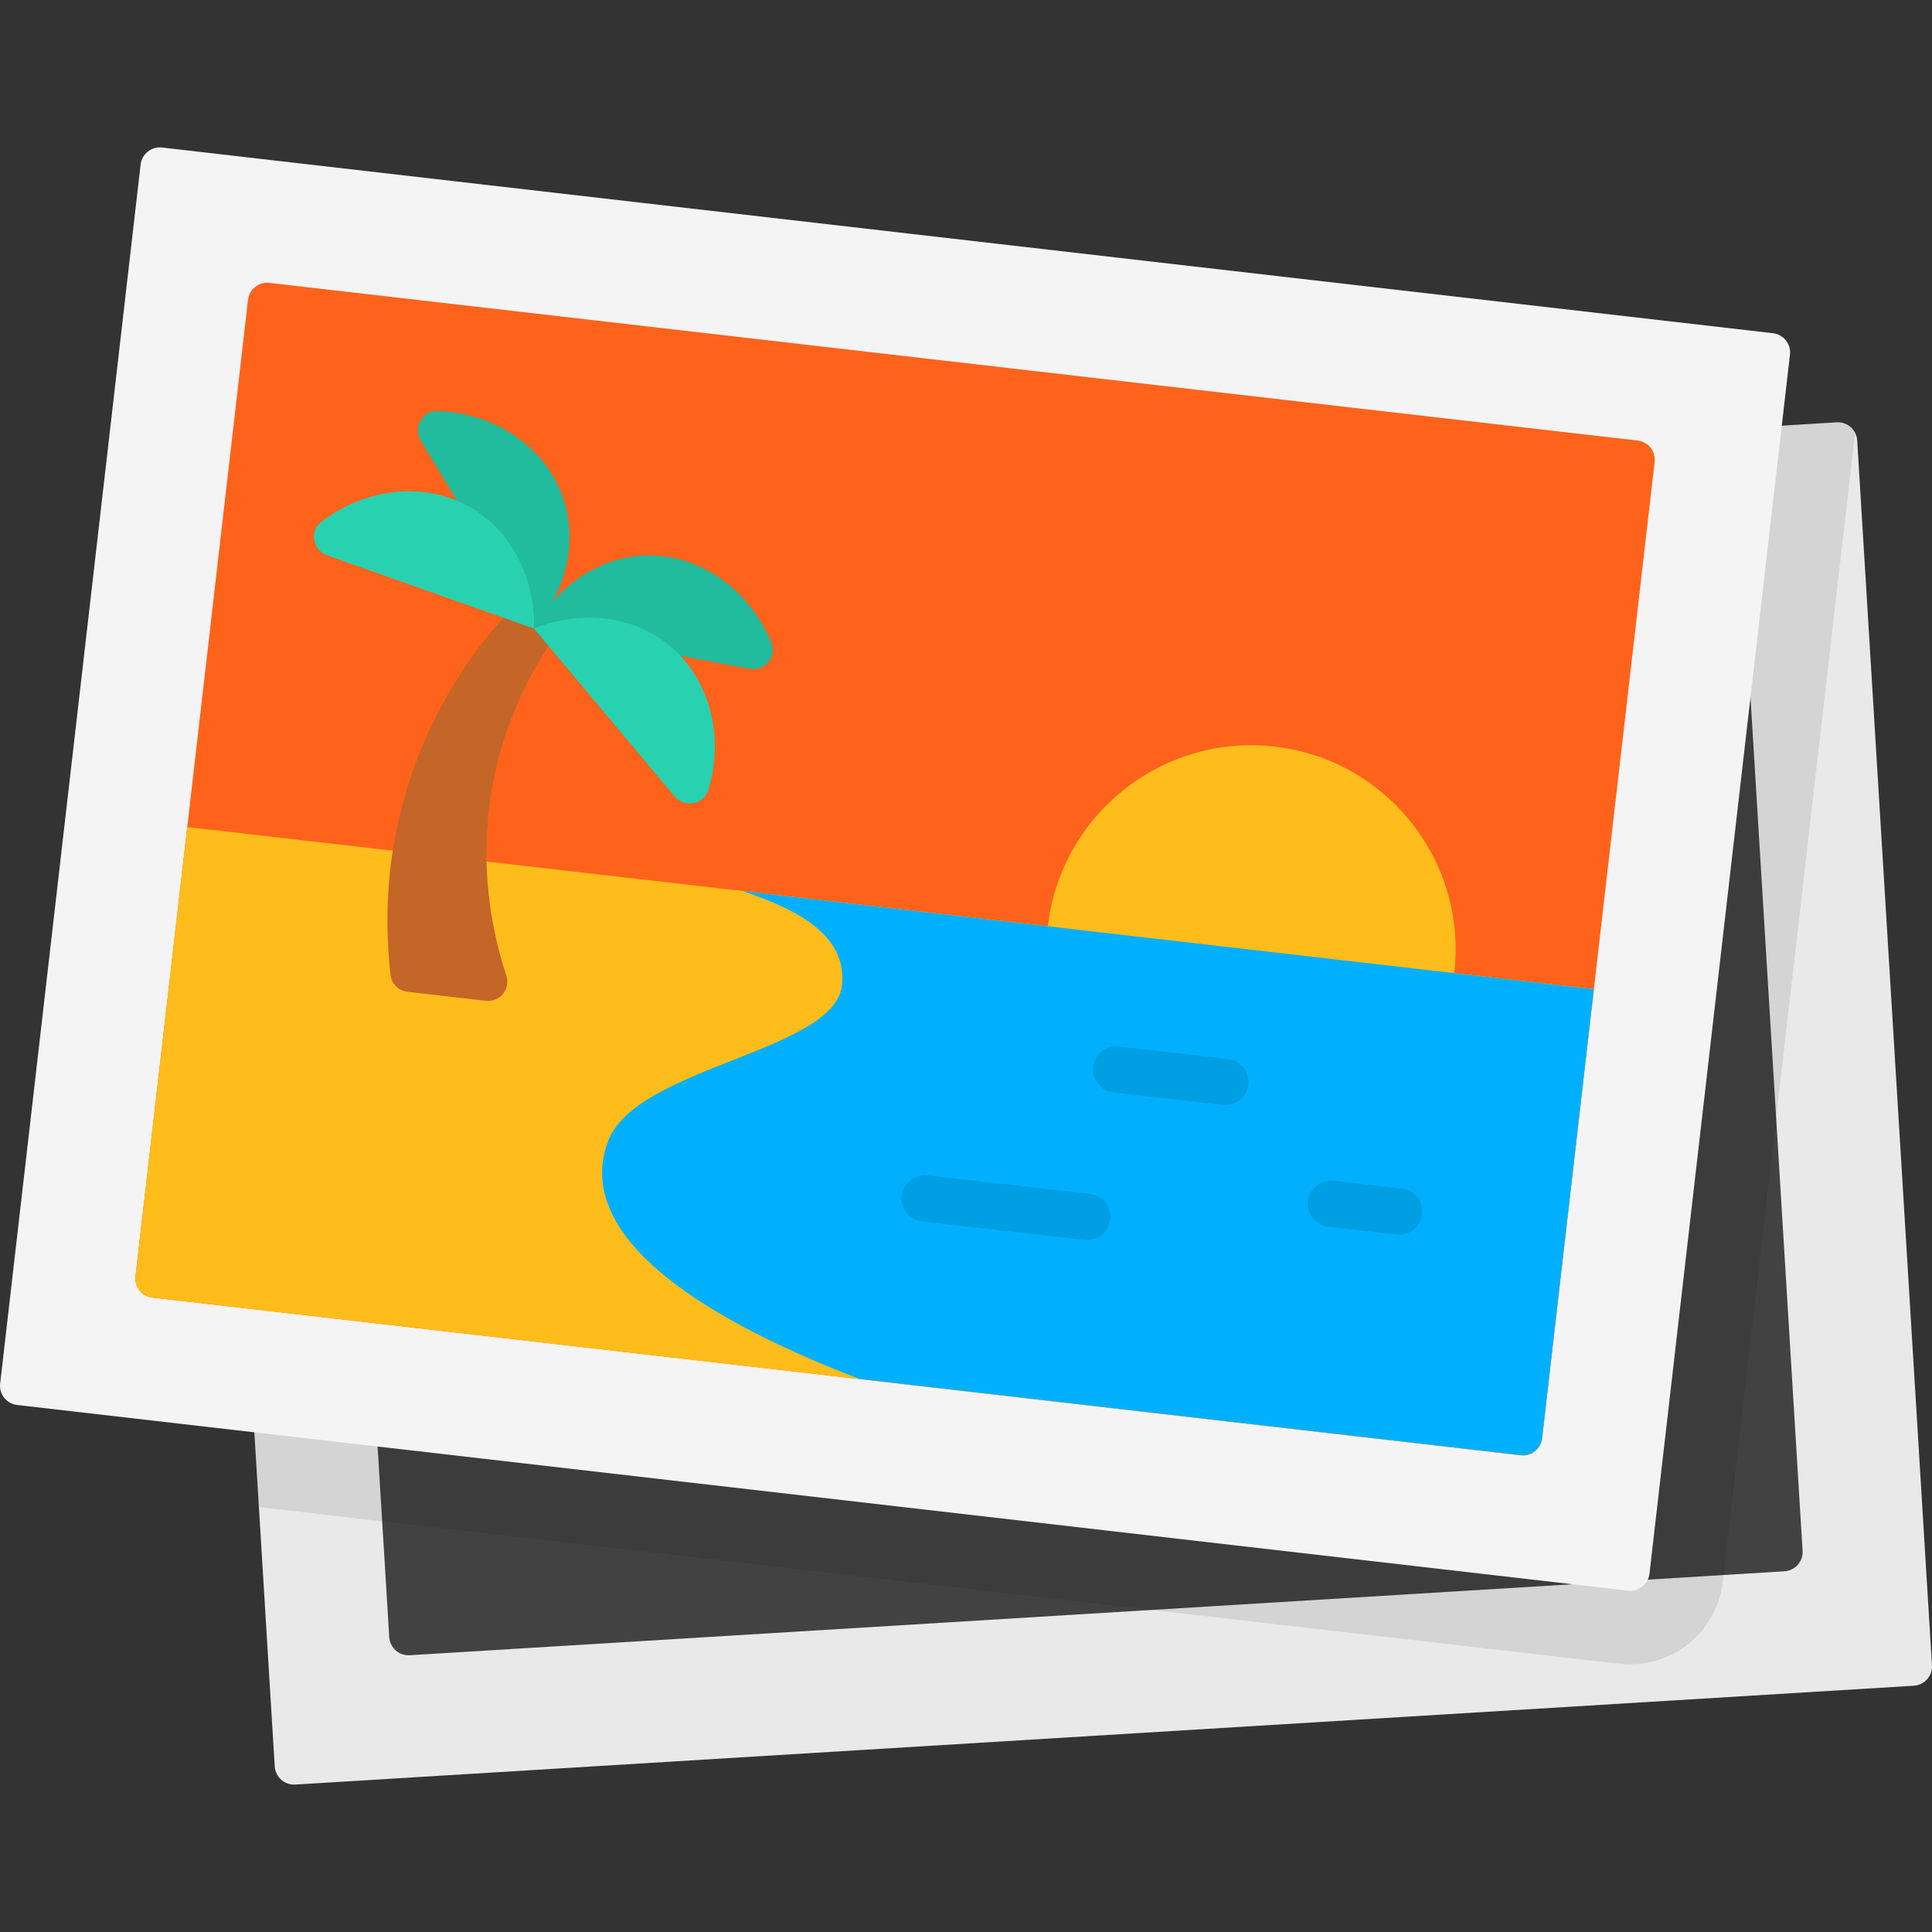 <?xml version="1.0" encoding="UTF-8" standalone="no"?><!DOCTYPE svg PUBLIC "-//W3C//DTD SVG 1.1//EN" "http://www.w3.org/Graphics/SVG/1.1/DTD/svg11.dtd"><svg width="100%" height="100%" viewBox="0 0 512 512" version="1.1" xmlns="http://www.w3.org/2000/svg" xmlns:xlink="http://www.w3.org/1999/xlink" xml:space="preserve" xmlns:serif="http://www.serif.com/" style="fill-rule:evenodd;clip-rule:evenodd;stroke-linejoin:round;stroke-miterlimit:2;"><rect x="0" y="0" width="512" height="512" fill="#333333" stroke="none"/><g><path d="M507.184,446.736l-428.944,26.192c-2.824,0.176 -5.256,-1.976 -5.432,-4.808l-19.816,-324.576c-0.176,-2.824 1.976,-5.256 4.808,-5.432l428.944,-26.192c2.824,-0.176 5.256,1.976 5.432,4.808l19.816,324.584c0.168,2.824 -1.984,5.256 -4.808,5.424Z" style="fill:#e9e9e9;fill-rule:nonzero;"/><path d="M103.152,433.848l-15.872,-259.968c-0.176,-2.824 1.976,-5.256 4.808,-5.432l364.312,-22.248c2.824,-0.176 5.256,1.976 5.432,4.808l15.872,259.968c0.176,2.824 -1.976,5.256 -4.808,5.432l-364.312,22.248c-2.824,0.168 -5.256,-1.984 -5.432,-4.808Z" style="fill:#424242;fill-rule:nonzero;"/><path d="M491.608,114.76l-35.08,304.536c-1.44,12.408 -12,21.744 -24.512,21.744l-1.136,0l-1.64,-0.104l-360.64,-41.544l-15.592,-255.808c-0.208,-2.872 1.952,-5.336 4.824,-5.432l428.952,-26.256c2.056,-0.112 3.896,1.12 4.824,2.864Z" style="fill-opacity:0.09;fill-rule:nonzero;"/><path d="M431.456,421.536l-426.912,-49.2c-2.816,-0.328 -4.832,-2.872 -4.504,-5.68l37.224,-323.056c0.328,-2.816 2.872,-4.832 5.68,-4.504l426.912,49.208c2.816,0.328 4.832,2.872 4.504,5.68l-37.232,323.048c-0.312,2.808 -2.856,4.832 -5.672,4.504Z" style="fill:#f4f4f4;fill-rule:nonzero;"/><path d="M35.904,338.208l29.816,-258.736c0.328,-2.816 2.872,-4.832 5.68,-4.512l362.592,41.792c2.816,0.328 4.832,2.872 4.504,5.68l-29.824,258.736c-0.328,2.816 -2.872,4.832 -5.68,4.504l-362.584,-41.784c-2.816,-0.328 -4.832,-2.872 -4.504,-5.68Z" style="fill:#ff631b;fill-rule:nonzero;"/><path d="M385.384,257.848c-3.384,29.64 -30.256,50.976 -60,47.592c-29.744,-3.384 -51.08,-30.36 -47.696,-60c3.488,-29.64 30.36,-50.976 60.008,-47.592c29.84,3.384 51.176,30.36 47.688,60Z" style="fill:#ffbd1b;fill-rule:nonzero;"/><path d="M403,385.68l-362.592,-41.792c-2.816,-0.328 -4.832,-2.872 -4.504,-5.68l13.72,-119.04l372.784,42.968l-13.72,119.04c-0.328,2.808 -2.872,4.824 -5.688,4.504Z" style="fill:#ffbd1b;fill-rule:nonzero;"/><path d="M422.384,262.152l-13.712,118.968c-0.328,2.816 -2.872,4.832 -5.68,4.504l-175.264,-20.2c-45.96,-17.632 -75.488,-39.4 -66.576,-63.04c7.488,-19.76 60.168,-23.672 61.992,-41.352c1.208,-12.384 -9.928,-19.416 -26.344,-24.88l225.584,26Z" style="fill:#00b0ff;fill-rule:nonzero;"/><g><path d="M324.736,292.872c-0.232,0 -0.472,-0.008 -0.704,-0.04l-28.936,-3.288c-3.376,-0.384 -5.808,-3.424 -5.416,-6.8c0.384,-3.384 3.448,-5.84 6.8,-5.416l28.936,3.288c3.376,0.384 5.808,3.424 5.416,6.8c-0.344,3.144 -3.016,5.456 -6.096,5.456Z" style="fill:#009ee2;fill-rule:nonzero;"/><path d="M376.888,321.76c0.392,-3.376 -2.032,-6.424 -5.416,-6.8l-18.072,-2.056c-3.336,-0.464 -6.432,2.032 -6.8,5.416c-0.392,3.376 2.032,6.424 5.416,6.8l18.072,2.056c0.232,0.032 0.472,0.04 0.704,0.04c3.088,0 5.752,-2.312 6.096,-5.456Z" style="fill:#009ee2;fill-rule:nonzero;"/><path d="M294.24,323.184c0.392,-3.376 -2.032,-6.424 -5.416,-6.8l-43.08,-4.896c-3.288,-0.424 -6.424,2.032 -6.808,5.416c-0.384,3.376 2.04,6.424 5.416,6.8l43.088,4.896c0.232,0.032 0.472,0.04 0.704,0.04c3.088,0 5.752,-2.312 6.096,-5.456Z" style="fill:#009ee2;fill-rule:nonzero;"/></g><path d="M128.72,265.224l-20.704,-2.384c-2.352,-0.272 -4.24,-2.088 -4.512,-4.432c-1.288,-11.408 -1.504,-26.32 2.536,-42.816c6.128,-24.92 18.664,-42.264 27.376,-51.896c1.376,-1.576 2.624,-2.96 3.84,-4.12c0.368,-0.392 0.744,-0.784 1.112,-1.176c0.864,0.968 1.848,1.84 2.824,2.824c0.68,0.728 1.456,1.472 2.24,2.216c0.096,0.12 0.2,0.128 0.288,0.36c0.496,0.384 0.976,0.984 1.568,1.48c0.768,0.848 1.664,1.6 2.432,2.456c-0.768,1 -1.56,2.208 -2.36,3.528c-5.128,7.768 -11.528,19.952 -14.68,35.984c-4.12,21.696 -0.216,40.032 3.504,51.328c1.168,3.56 -1.736,7.08 -5.464,6.648Z" style="fill:#c46627;fill-rule:nonzero;"/><path d="M141.496,166.56c8.728,-10.024 11.776,-23.568 7.536,-35.192c-4.744,-13.008 -18.048,-22.032 -33.208,-22.432c-3.952,-0.104 -6.352,4.416 -4.312,7.8c9.992,16.608 19.984,33.216 29.984,49.824Z" style="fill:#21bb9d;fill-rule:nonzero;"/><path d="M141.496,166.56c6.336,-11.688 17.96,-19.28 30.336,-19.376c13.848,-0.104 26.952,9.2 32.632,23.264c1.48,3.664 -1.912,7.496 -5.8,6.768c-19.056,-3.552 -38.112,-7.104 -57.168,-10.656Z" style="fill:#21bb9d;fill-rule:nonzero;"/><path d="M141.496,166.56c0.368,-13.288 -5.896,-25.68 -16.552,-31.96c-11.928,-7.024 -27.936,-5.536 -39.896,3.792c-3.12,2.432 -2.096,7.448 1.624,8.768c18.272,6.464 36.552,12.936 54.824,19.4Z" style="fill:#28d1b0;fill-rule:nonzero;"/><path d="M141.496,166.56c12.32,-4.992 26.12,-3.464 35.728,4.328c10.704,8.68 14.92,24.08 10.472,38.488c-1.184,3.848 -6.312,4.784 -8.896,1.696c-12.432,-14.84 -24.872,-29.672 -37.304,-44.512Z" style="fill:#28d1b0;fill-rule:nonzero;"/></g></svg>
